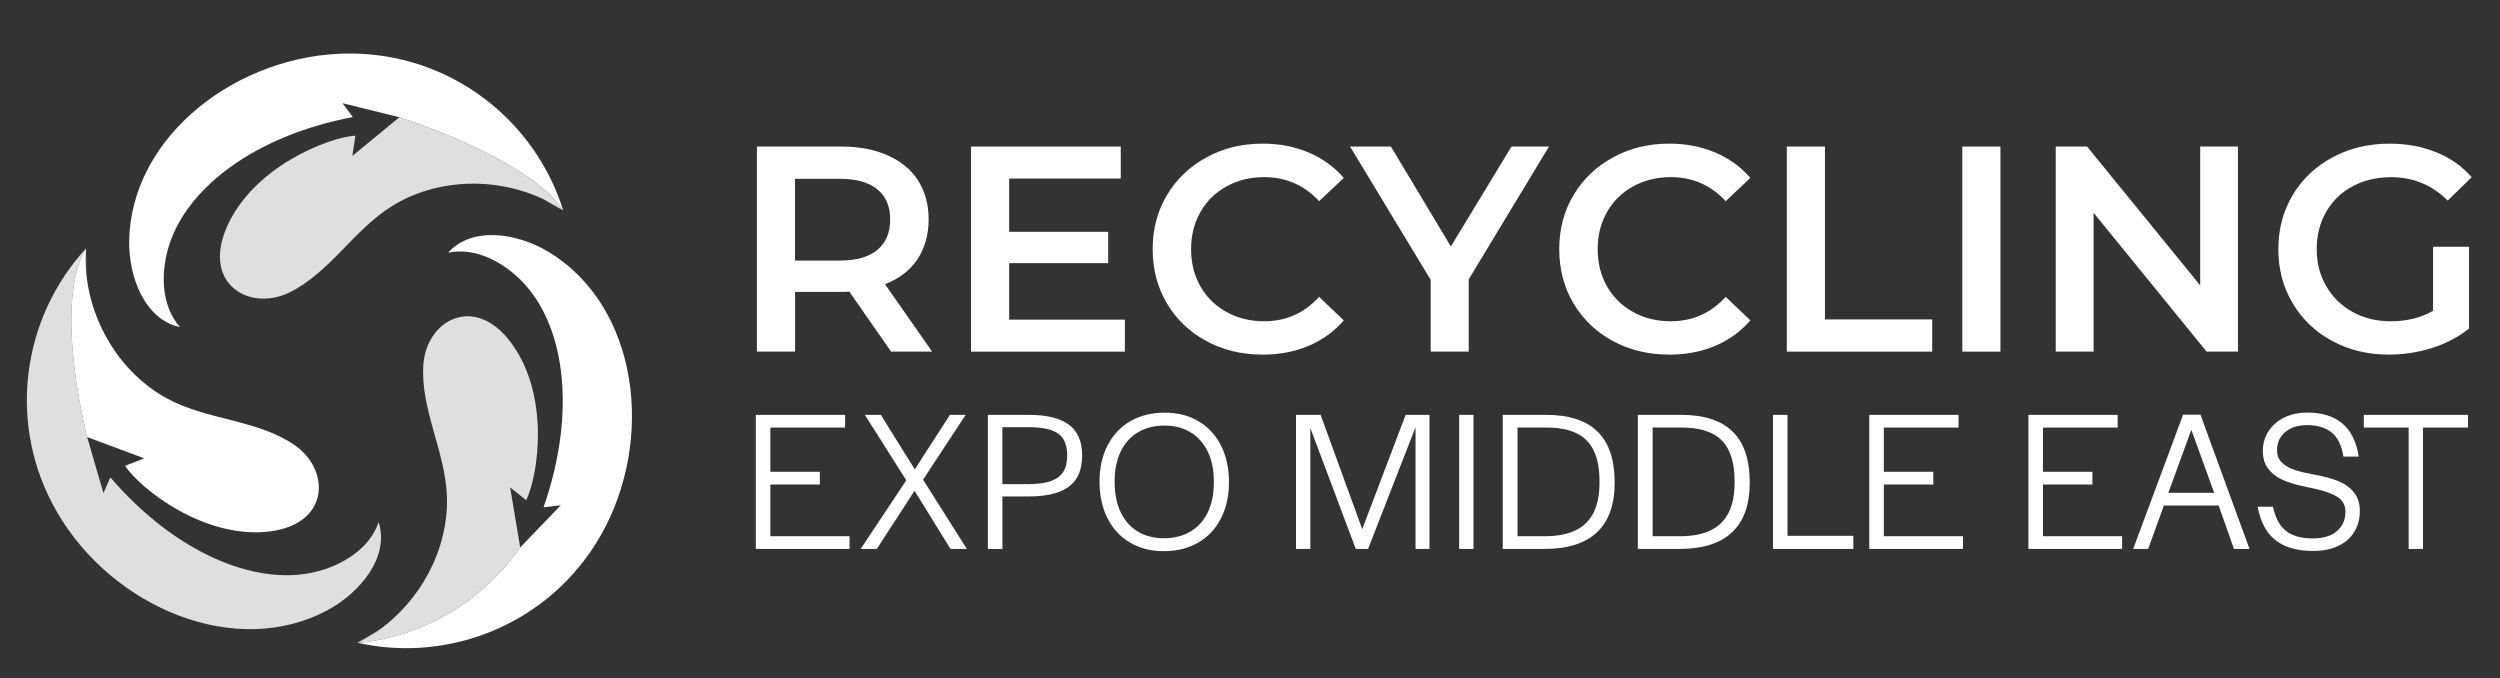 <?xml version="1.0" encoding="UTF-8"?>
<svg id="Layer_1" data-name="Layer 1" xmlns="http://www.w3.org/2000/svg" viewBox="0 0 931.87 252.75">
  <rect x="0" y="0" width="931.87" height="252.75" fill="#333333" stroke="none"/>
  <defs>
    <style>
      .cls-1 {
        fill: #dfdfdf;
      }

      .cls-2 {
        fill: #fff;
      }
    </style>
  </defs>
  <g>
    <g>
      <path class="cls-1" d="M196.15,186.45l-5.99-4.76,3.74,22.37c-24.35,34.53-60.66,35.54-60.66,35.54,2.59-1.25,5.07-2.71,7.41-4.34,16.09-11.16,26.56-30.53,25.94-50.18-.54-16.69-9.93-32.55-8.78-49.18,1.17-16.53,18.93-26.42,32.53-8.37,14.81,19.64,10.35,49.66,5.8,58.91Z"/>
      <path class="cls-2" d="M223.71,199.94c-18.68,32.36-55.82,47.43-90.46,39.65,0,0,36.31-1.02,60.66-35.54l15.11-15.71-6.41.75c12.23-35.05,8.08-66.54-7.05-83.17-7.47-8.2-18.42-13.88-28.52-11.75,9.2-10.16,26.08-7.09,37.31-.35,33.7,20.24,40.06,70.22,19.36,106.12Z"/>
    </g>
    <path class="cls-1" d="M122.75,227.07c-34.37,19.08-80.87-.43-101.57-36.31-18.68-32.36-13.18-72.04,10.89-98.15-12.56,20.76.43,70.31.43,70.31l6.06,20.92,2.56-5.91c24.22,28.12,53.55,40.27,75.54,35.45,10.83-2.35,21.25-8.98,24.47-18.78,4.18,13.03-6.93,26.12-18.38,32.47Z"/>
    <g>
      <path class="cls-1" d="M209.94,78.47c-2.4-1.63-4.92-3.05-7.53-4.28l-.15-.08c-17.67-8.26-39.56-7.59-56.21,2.75-14.15,8.79-23.2,24.85-38.19,32.16-14.88,7.24-32.34-3.17-23.49-23.97,9.6-22.64,37.81-33.84,48.12-34.49l-1.15,7.57,17.51-14.42.04.02c1.46.46,48.22,15.32,61.05,34.74Z"/>
      <path class="cls-2" d="M209.94,78.47c-12.83-19.41-59.59-34.28-61.05-34.74l-.04-.02-21.16-5.24,3.82,5.17c-36.45,6.93-61.64,26.27-68.46,47.72-3.38,10.56-2.84,22.87,4.05,30.57-13.38-2.88-19.18-19.07-18.95-32.15.67-39.31,40.81-69.84,82.23-69.84,37.37,0,69,24.62,79.56,58.53Z"/>
    </g>
    <path class="cls-2" d="M209.94,78.47l-7.53-4.28c2.61,1.23,5.13,2.65,7.53,4.28Z"/>
    <path class="cls-2" d="M140.65,235.26c-2.34,1.63-4.82,3.09-7.41,4.34l7.41-4.34Z"/>
  </g>
  <path class="cls-2" d="M100.56,198.1c-24.43,2.98-48.2-15.86-53.94-24.45l7.12-2.81-21.25-7.93s-13-49.55-.43-70.31c-.21,2.9-.19,5.8.06,8.68,1.62,19.46,13.17,38.18,30.49,47.44,14.69,7.87,33.15,7.68,46.95,17.01,13.73,9.29,13.43,29.57-9,32.36Z"/>
  <path class="cls-2" d="M32.12,101.29c-.24-2.88-.26-5.78-.06-8.68l.06,8.68Z"/>
  <g>
    <g>
      <path class="cls-2" d="M331.82,81.82c0-4.88-1.6-8.63-4.79-11.25-3.2-2.61-7.89-3.93-14.07-3.93h-16.61v30.49h16.61c6.19,0,10.88-1.32,14.07-3.97,3.18-2.68,4.79-6.46,4.79-11.34ZM332.16,131.07l-15.6-22.4c-.67.1-1.66.14-2.97.14h-17.23v22.26h-14.22V54.63h31.45c6.63,0,12.41,1.1,17.33,3.3,4.91,2.18,8.68,5.3,11.3,9.38,2.61,4.09,3.93,8.93,3.93,14.5s-1.41,10.71-4.21,14.89c-2.81,4.15-6.83,7.23-12.06,9.24l17.57,25.13h-15.27Z"/>
      <polygon class="cls-2" points="419.29 119.15 419.29 131.07 361.95 131.07 361.95 54.63 417.76 54.63 417.76 66.55 376.17 66.55 376.17 86.41 413.07 86.41 413.07 98.09 376.17 98.09 376.17 119.15 419.29 119.15"/>
      <path class="cls-2" d="M470.48,132.17c-7.69,0-14.65-1.69-20.87-5.07-6.22-3.37-11.1-8.05-14.65-14.02-3.54-5.96-5.31-12.7-5.31-20.2s1.78-14.23,5.36-20.2c3.57-5.96,8.47-10.64,14.7-14.02,6.22-3.41,13.19-5.12,20.92-5.12,6.25,0,11.97,1.1,17.14,3.3,5.17,2.18,9.54,5.34,13.12,9.48l-9.19,8.66c-5.53-5.96-12.34-8.95-20.44-8.95-5.24,0-9.93,1.15-14.07,3.45-4.15,2.27-7.4,5.44-9.72,9.53-2.33,4.09-3.49,8.71-3.49,13.88s1.16,9.8,3.49,13.88c2.32,4.06,5.56,7.23,9.72,9.53,4.14,2.3,8.83,3.45,14.07,3.45,8.1,0,14.91-3.03,20.44-9.09l9.19,8.76c-3.58,4.15-7.97,7.32-13.16,9.53-5.21,2.17-10.95,3.25-17.23,3.25Z"/>
      <polygon class="cls-2" points="547.46 104.12 547.46 131.07 533.29 131.07 533.29 104.32 503.23 54.63 518.46 54.63 540.81 91.87 563.4 54.63 577.38 54.63 547.46 104.12"/>
      <path class="cls-2" d="M622.03,132.17c-7.69,0-14.65-1.69-20.87-5.07-6.22-3.37-11.1-8.05-14.65-14.02-3.54-5.96-5.31-12.7-5.31-20.2s1.78-14.23,5.36-20.2c3.57-5.96,8.47-10.64,14.7-14.02,6.22-3.41,13.19-5.12,20.92-5.12,6.25,0,11.97,1.1,17.14,3.3,5.17,2.18,9.54,5.34,13.12,9.48l-9.19,8.66c-5.53-5.96-12.34-8.95-20.44-8.95-5.24,0-9.93,1.15-14.07,3.45-4.15,2.27-7.4,5.44-9.72,9.53-2.33,4.09-3.49,8.71-3.49,13.88s1.16,9.8,3.49,13.88c2.32,4.06,5.56,7.23,9.72,9.53,4.14,2.3,8.83,3.45,14.07,3.45,8.1,0,14.91-3.03,20.44-9.09l9.19,8.76c-3.58,4.15-7.97,7.32-13.16,9.53-5.21,2.17-10.95,3.25-17.23,3.25Z"/>
      <polygon class="cls-2" points="666.03 54.63 680.25 54.63 680.25 119.06 720.22 119.06 720.22 131.07 666.03 131.07 666.03 54.63"/>
      <rect class="cls-2" x="731.44" y="54.63" width="14.22" height="76.44"/>
      <polygon class="cls-2" points="834.19 54.63 834.19 131.07 822.51 131.07 780.39 79.33 780.39 131.07 766.27 131.07 766.27 54.63 777.95 54.63 820.12 106.37 820.12 54.63 834.19 54.63"/>
      <path class="cls-2" d="M906.93,91.97h13.4v30.49c-3.93,3.14-8.51,5.54-13.74,7.23-5.24,1.65-10.63,2.49-16.18,2.49-7.79,0-14.81-1.69-21.06-5.07-6.26-3.37-11.18-8.05-14.74-14.02-3.58-5.96-5.36-12.7-5.36-20.2s1.78-14.23,5.36-20.2c3.57-5.96,8.5-10.64,14.79-14.02,6.32-3.41,13.4-5.12,21.25-5.12,6.41,0,12.23,1.08,17.47,3.21,5.23,2.11,9.63,5.21,13.21,9.29l-8.95,8.71c-5.84-5.8-12.86-8.71-21.06-8.71-5.4,0-10.2,1.14-14.41,3.4-4.19,2.24-7.46,5.4-9.81,9.48-2.37,4.06-3.54,8.71-3.54,13.98s1.17,9.66,3.54,13.74c2.36,4.09,5.62,7.3,9.81,9.62,4.21,2.33,8.96,3.49,14.26,3.49,5.96,0,11.21-1.3,15.75-3.92v-23.84Z"/>
    </g>
    <g>
      <path class="cls-2" d="M281.73,154.64h33.27v4.74h-27.85v16.48h18.44v4.74h-18.44v19.27h29.51v4.74h-34.93v-49.98Z"/>
      <path class="cls-2" d="M337.81,179.03l-15.43-24.39h5.95l12.65,20.32,13.1-20.32h5.87l-15.88,24.16,16.33,25.82h-6.1l-13.4-21.68-14.08,21.68h-6.02l17.01-25.59Z"/>
      <path class="cls-2" d="M368.22,154.64h15.2c6.77,0,11.79,1.23,15.05,3.69,3.26,2.46,4.89,6.25,4.89,11.37,0,3.56-.73,6.47-2.18,8.73-1.46,2.26-3.68,3.93-6.66,5.01-2.99,1.08-6.79,1.62-11.4,1.62h-9.48v19.57h-5.42v-49.98ZM391.59,179.36c2.13-.73,3.7-1.87,4.7-3.42,1-1.55,1.51-3.64,1.51-6.25,0-3.76-1.12-6.45-3.35-8.05-2.23-1.61-5.91-2.41-11.03-2.41h-9.79v21.23h9.48c3.51,0,6.33-.36,8.47-1.09Z"/>
      <path class="cls-2" d="M421.21,202.25c-3.61-2.13-6.41-5.16-8.39-9.07-1.98-3.91-2.97-8.46-2.97-13.62s1-9.63,3.01-13.55c2.01-3.91,4.84-6.92,8.51-9.03,3.66-2.11,7.93-3.16,12.8-3.16s8.96,1.07,12.57,3.2c3.61,2.13,6.41,5.16,8.39,9.07,1.98,3.91,2.97,8.46,2.97,13.62s-1,9.63-3.01,13.55c-2.01,3.91-4.84,6.92-8.51,9.03-3.66,2.11-7.93,3.16-12.8,3.16s-8.96-1.07-12.57-3.2ZM443.72,198.14c2.81-1.66,4.97-4.04,6.47-7.15s2.26-6.8,2.26-11.06v-.6c0-4.21-.75-7.88-2.26-10.99s-3.64-5.51-6.4-7.19c-2.76-1.68-6-2.52-9.71-2.52s-7.05.83-9.86,2.48c-2.81,1.66-4.97,4.04-6.47,7.15s-2.26,6.77-2.26,10.99v.6c0,4.22.74,7.89,2.22,11.03,1.48,3.14,3.6,5.55,6.36,7.23,2.76,1.68,6.02,2.52,9.79,2.52s7.05-.83,9.86-2.48Z"/>
      <path class="cls-2" d="M483.08,154.64h9.18l15.51,42.6,16.18-42.6h8.88v49.98h-5.19v-45.39l-17.69,45.39h-4.59l-16.94-45.09v45.09h-5.34v-49.98Z"/>
      <path class="cls-2" d="M543.9,154.64h5.34v49.98h-5.34v-49.98Z"/>
      <path class="cls-2" d="M560.16,154.64h16.18c8.53,0,14.92,2.08,19.16,6.25,4.24,4.17,6.36,10.46,6.36,18.89s-2.2,14.49-6.59,18.63-10.93,6.21-19.61,6.21h-15.51v-49.98ZM587.18,197.73c3.01-1.43,5.27-3.61,6.77-6.55,1.5-2.94,2.26-6.66,2.26-11.18v-.6c0-4.62-.7-8.4-2.11-11.37-1.41-2.96-3.56-5.14-6.47-6.55-2.91-1.4-6.65-2.11-11.21-2.11h-10.76v40.5h10.16c4.57,0,8.36-.71,11.37-2.15Z"/>
      <path class="cls-2" d="M610.51,154.64h16.18c8.53,0,14.92,2.08,19.16,6.25,4.24,4.17,6.36,10.46,6.36,18.89s-2.2,14.49-6.59,18.63c-4.39,4.14-10.93,6.21-19.61,6.21h-15.51v-49.98ZM637.53,197.73c3.01-1.43,5.27-3.61,6.77-6.55s2.26-6.66,2.26-11.18v-.6c0-4.62-.7-8.4-2.11-11.37-1.41-2.96-3.56-5.14-6.47-6.55-2.91-1.4-6.65-2.11-11.21-2.11h-10.76v40.5h10.16c4.57,0,8.35-.71,11.37-2.15Z"/>
      <path class="cls-2" d="M660.87,154.64h5.42v45.09h24.54v4.89h-29.96v-49.98Z"/>
      <path class="cls-2" d="M696.77,154.64h33.27v4.74h-27.85v16.48h18.44v4.74h-18.44v19.27h29.51v4.74h-34.93v-49.98Z"/>
      <path class="cls-2" d="M756.08,154.64h33.27v4.74h-27.85v16.48h18.44v4.74h-18.44v19.27h29.51v4.74h-34.93v-49.98Z"/>
      <path class="cls-2" d="M813.74,154.56h6.47l18.29,50.05h-5.79l-5.72-16.18h-20.4l-5.87,16.18h-5.57l18.59-50.05ZM825.33,183.69l-8.51-23.48-8.58,23.48h17.09Z"/>
      <path class="cls-2" d="M851.94,203.56c-2.83-1.21-5.11-3.02-6.81-5.46-1.71-2.43-2.91-5.51-3.61-9.22h5.72c.9,4.21,2.55,7.24,4.93,9.07,2.38,1.83,5.71,2.75,9.97,2.75,3.81,0,6.79-.9,8.92-2.71s3.2-4.21,3.2-7.23c0-2.41-.98-4.24-2.94-5.5-1.96-1.25-4.79-2.28-8.51-3.09l-2.48-.53c-3.36-.65-6.25-1.45-8.66-2.41-2.41-.95-4.38-2.33-5.91-4.14-1.53-1.81-2.29-4.14-2.29-7,0-2.71.7-5.16,2.11-7.34,1.4-2.18,3.36-3.89,5.87-5.12,2.51-1.23,5.39-1.84,8.66-1.84,5.37,0,9.67,1.33,12.91,3.99,3.24,2.66,5.31,6.8,6.21,12.42h-5.72c-.7-4.22-2.18-7.23-4.44-9.03-2.26-1.81-5.27-2.71-9.03-2.71-3.46,0-6.21.87-8.24,2.6s-3.05,4-3.05,6.81c0,1.76.54,3.2,1.62,4.33,1.08,1.13,2.47,2.02,4.18,2.67,1.71.65,3.89,1.23,6.55,1.73l1.96.38c3.26.6,6.08,1.38,8.47,2.33,2.38.95,4.33,2.33,5.83,4.14,1.51,1.81,2.26,4.17,2.26,7.08s-.68,5.42-2.03,7.68c-1.36,2.26-3.35,4.02-5.98,5.27-2.63,1.25-5.76,1.88-9.37,1.88-4.02,0-7.44-.6-10.27-1.81Z"/>
      <path class="cls-2" d="M897.82,159.38h-16.71v-4.74h38.84v4.74h-16.79v45.24h-5.34v-45.24Z"/>
    </g>
  </g>
</svg>